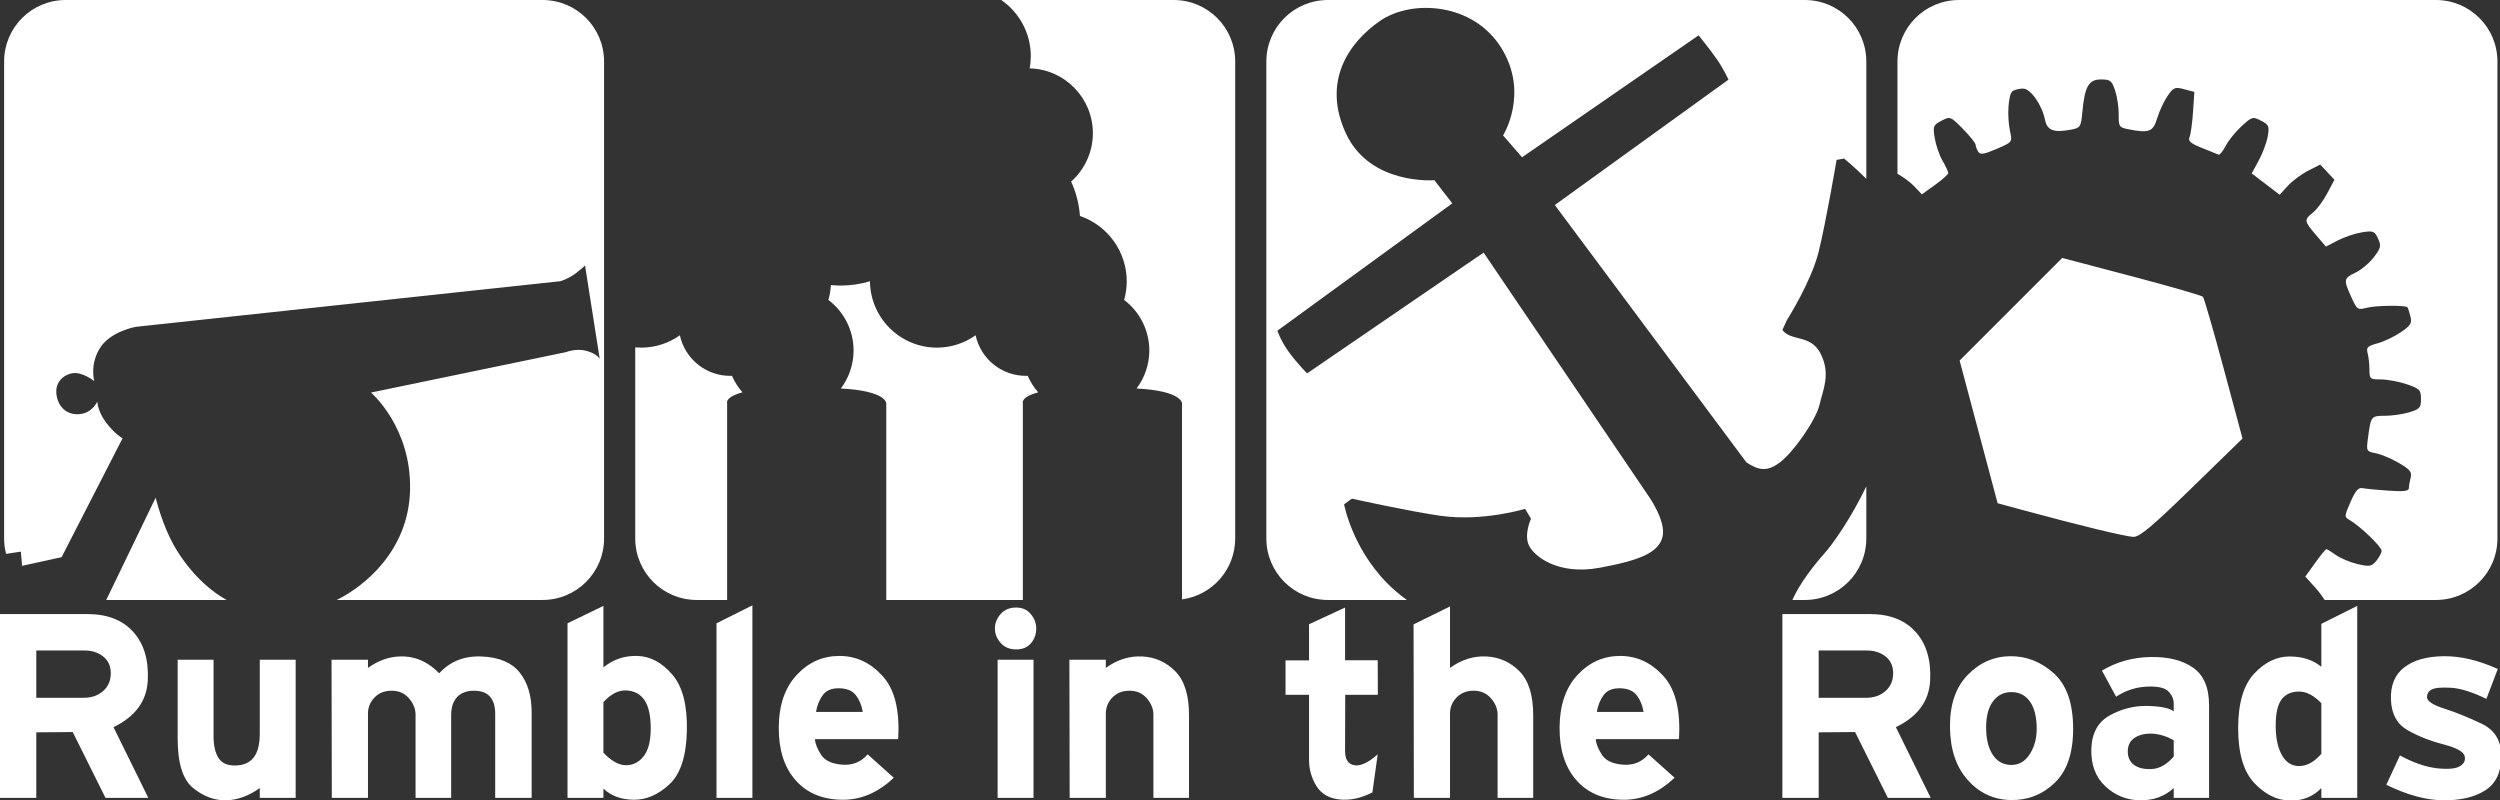 <svg xmlns:dc="http://purl.org/dc/elements/1.1/" xmlns:cc="http://creativecommons.org/ns#" xmlns:rdf="http://www.w3.org/1999/02/22-rdf-syntax-ns#" xmlns:svg="http://www.w3.org/2000/svg" xmlns="http://www.w3.org/2000/svg" xmlns:sodipodi="http://sodipodi.sourceforge.net/DTD/sodipodi-0.dtd" xmlns:inkscape="http://www.inkscape.org/namespaces/inkscape" width="170.137mm" height="54.455mm" viewBox="0 0 602.848 192.949" id="svg5005" inkscape:version="1.0 (4035a4fb49, 2020-05-01)" sodipodi:docname="logo_b&amp;w_18mar15.svg"><rect x="0" y="0" width="602.848" height="192.949" fill="#333333" stroke="none"/><defs id="defs5007"></defs><g inkscape:label="Layer 1" inkscape:groupmode="layer" id="layer1" transform="translate(-67.178,-441.891)"><path id="rect9367-8-24-6-1-9-7-0" style="fill-opacity:1;fill-rule:nonzero;stroke:none;stroke-width:1.067;fill:#ffffff" inkscape:transform-center-x="-1471.8569" inkscape:transform-center-y="-6610.8827" d="M 16.893 0 C 8.119 0 1.057 7.063 1.057 15.836 L 1.057 138.391 C 1.057 139.771 1.24 141.108 1.568 142.383 L 5.365 141.811 L 5.682 145.463 L 15.834 143.236 L 31.51 112.672 C 31.51 112.672 29.586 111.663 27.324 108.691 C 25.062 105.72 25.012 103.227 25.012 103.227 C 25.012 103.227 23.77 106.175 20.459 106.465 C 17.148 106.755 14.96 104.606 14.52 101.475 C 14.079 98.343 16.236 96.319 18.705 95.936 C 21.174 95.553 24.221 97.957 24.221 97.957 C 24.221 97.957 23.005 93.563 25.803 89.314 C 28.601 85.066 35.004 84.008 35.004 84.008 L 144.086 72.287 C 144.086 72.287 146.365 71.594 148.236 70.096 C 150.107 68.597 150.402 68.234 150.402 68.234 L 154.176 92.262 C 154.176 92.262 153.564 90.977 150.828 90.215 C 148.092 89.454 145.521 90.52 145.521 90.52 L 95.375 100.914 C 95.375 100.914 105.832 109.842 105.416 126.061 C 105.016 141.648 93.579 150.791 86.562 154.238 L 139.461 154.238 C 148.234 154.238 155.295 147.164 155.295 138.391 L 155.295 15.836 C 155.295 7.063 148.234 0 139.461 0 L 16.893 0 z M 257.408 0 C 261.992 3.176 264.998 8.47 264.998 14.469 C 264.993 15.51 264.894 16.55 264.705 17.574 C 273.742 17.809 280.948 25.198 280.957 34.238 C 280.949 38.993 278.914 43.518 275.361 46.678 C 276.643 49.466 277.411 52.462 277.631 55.523 C 284.82 57.978 289.655 64.73 289.664 72.326 C 289.658 73.943 289.431 75.55 288.99 77.105 C 293.063 80.186 295.461 84.993 295.469 90.1 C 295.461 93.627 294.311 97.056 292.191 99.875 C 303.869 100.465 303.867 103.668 303.867 103.668 L 303.867 154.09 C 311.61 153.041 317.543 146.442 317.543 138.402 L 317.543 15.836 C 317.543 7.062 310.481 0 301.707 0 L 257.408 0 z M 341.387 0 C 332.613 0 325.551 7.063 325.551 15.836 L 325.551 138.402 C 325.551 147.176 332.613 154.238 341.387 154.238 L 361.676 154.238 C 360.552 153.42 359.488 152.58 358.512 151.719 C 347.847 142.308 345.537 129.652 345.537 129.652 L 347.533 128.191 C 347.533 128.191 362.337 131.459 370.221 132.586 C 381.199 134.154 392.068 130.809 392.068 130.809 L 393.59 133.365 C 393.59 133.365 391.751 137.284 393.006 140.107 C 394.261 142.931 400.434 147.949 411.203 145.963 C 421.484 144.066 426.475 142.098 427.416 137.916 C 428.357 133.734 423.545 127.145 423.545 127.145 L 381.406 64.936 L 336.031 95.984 C 336.031 95.984 333.314 93.266 331.223 90.338 C 329.131 87.41 328.398 85.006 328.398 85.006 L 373.35 52.277 L 368.748 46.324 C 368.748 46.324 352.246 47.67 346.035 34.361 C 339.825 21.053 346.631 10.998 354.764 5.379 C 362.896 -0.24 378.713 0.648 385.959 12.33 C 393.205 24.012 386.408 34.811 386.408 34.811 L 391.289 40.434 L 436.678 9.08 C 436.678 9.08 439.786 12.921 441.412 15.287 C 443.039 17.653 444.371 20.461 444.371 20.461 L 399.713 52.703 L 448.971 118.879 C 451.888 120.718 454.012 121.52 457.504 118.928 C 460.996 116.336 466.818 108.055 467.764 104.031 C 468.709 100.007 470.642 96.175 468.08 90.994 C 465.534 85.845 460.451 87.845 458.209 84.836 C 459.418 82.071 459.5 82.086 459.5 82.086 C 459.5 82.086 465.635 72.38 467.521 64.777 C 469.458 56.975 472.146 41.104 472.146 41.104 L 474.068 40.762 C 474.068 40.762 476.675 42.85 479.789 45.973 L 479.789 15.836 C 479.789 7.063 472.729 0 463.955 0 L 341.387 0 z M 503.635 0 C 494.861 0 487.799 7.063 487.799 15.836 L 487.799 44.68 C 489.318 45.528 491.02 46.766 491.959 47.746 L 494.078 49.957 L 497.469 47.521 C 499.334 46.182 500.861 44.815 500.861 44.484 C 500.861 44.153 500.193 42.722 499.377 41.305 C 498.561 39.888 497.657 37.262 497.369 35.469 C 496.881 32.426 496.999 32.13 499.123 31.031 C 501.361 29.874 501.453 29.911 504.635 33.152 C 506.415 34.966 507.876 36.789 507.883 37.201 C 507.889 37.613 508.194 38.419 508.557 38.992 C 509.091 39.835 509.99 39.699 513.281 38.283 C 517.343 36.536 517.347 36.533 516.74 33.738 C 515.9 29.864 516.284 24.121 517.434 23.391 C 517.959 23.057 519.149 22.778 520.078 22.771 C 522.011 22.757 524.948 26.938 525.738 30.828 C 526.288 33.532 527.967 34.161 532.416 33.326 C 534.821 32.875 534.964 32.651 535.326 28.779 C 535.941 22.205 536.963 20.424 540.119 20.424 C 542.529 20.424 542.904 20.721 543.766 23.332 C 544.294 24.932 544.703 27.699 544.676 29.48 C 544.63 32.48 544.803 32.756 546.99 33.193 C 552.477 34.291 553.512 33.907 554.564 30.393 C 555.104 28.593 556.3 26.025 557.221 24.686 C 558.756 22.454 559.113 22.309 561.512 22.939 L 564.129 23.627 L 563.773 28.842 C 563.578 31.709 563.174 34.615 562.873 35.299 C 562.452 36.256 563.185 36.883 566.061 38.025 C 568.114 38.841 570.038 39.617 570.336 39.752 C 570.634 39.886 571.46 38.873 572.17 37.5 C 572.88 36.127 574.718 33.85 576.256 32.441 C 578.934 29.988 579.145 29.93 581.271 31.029 C 583.283 32.069 583.443 32.447 582.984 35.062 C 582.706 36.65 581.666 39.442 580.672 41.266 L 578.863 44.58 L 582.457 47.324 L 586.049 50.066 L 588.137 47.779 C 589.285 46.522 591.632 44.777 593.35 43.9 L 596.473 42.307 L 598.305 44.258 L 600.137 46.207 L 598.271 49.723 C 597.246 51.656 595.591 53.88 594.594 54.664 C 592.276 56.488 592.323 56.821 595.395 60.408 L 597.947 63.391 L 601.012 61.803 C 602.697 60.93 605.495 59.994 607.229 59.721 C 610.116 59.266 610.461 59.402 611.342 61.336 C 612.199 63.217 612.082 63.739 610.256 66.133 C 609.129 67.611 607.014 69.387 605.557 70.082 C 602.484 71.547 602.428 71.872 604.473 76.379 C 605.949 79.633 606.094 79.73 608.545 79.105 C 610.889 78.508 618.328 78.427 618.895 78.994 C 619.03 79.129 619.373 80.169 619.658 81.307 C 620.105 83.088 619.765 83.657 617.191 85.412 C 615.548 86.533 612.854 87.814 611.205 88.262 C 608.645 88.956 608.273 89.325 608.662 90.777 C 608.913 91.713 609.123 93.619 609.129 95.012 C 609.14 97.425 609.28 97.543 612.117 97.543 C 613.755 97.543 616.734 98.1 618.738 98.783 C 622.075 99.92 622.383 100.24 622.383 102.557 C 622.383 104.819 622.064 105.182 619.371 105.988 C 617.715 106.485 614.9 106.891 613.115 106.891 C 609.583 106.891 609.501 106.992 608.775 112.434 C 608.3 115.994 608.321 116.036 610.807 116.533 C 612.187 116.809 614.862 117.94 616.752 119.047 C 619.547 120.685 620.105 121.375 619.738 122.74 C 619.491 123.663 619.283 124.884 619.277 125.455 C 619.269 126.251 618.042 126.409 614.008 126.137 C 611.116 125.942 608.12 125.651 607.35 125.49 C 606.303 125.271 605.523 126.166 604.27 129.029 C 602.637 132.761 602.633 132.886 604.062 133.703 C 606.672 135.195 612.256 140.556 612.256 141.568 C 612.256 142.109 611.642 143.284 610.893 144.18 C 609.673 145.636 609.168 145.723 606.102 145.014 C 604.216 144.577 601.709 143.534 600.529 142.693 C 599.349 141.853 598.233 141.166 598.051 141.166 C 597.868 141.166 596.578 142.755 595.184 144.697 L 592.646 148.229 L 595.268 151.129 C 596.062 152.009 596.918 153.151 597.629 154.238 L 626.201 154.238 C 634.975 154.238 642.037 147.176 642.037 138.402 L 642.037 15.836 C 642.037 7.063 634.975 0 626.201 0 L 503.635 0 z M 530.152 66.309 L 516.963 79.498 L 503.775 92.686 L 508.66 111.027 L 513.547 129.369 L 519.863 131.084 C 534.644 135.094 546.57 137.985 548.465 138.016 C 550.061 138.04 553.297 135.324 563.498 125.391 L 576.498 112.732 L 571.684 94.816 C 569.036 84.962 566.626 76.628 566.33 76.297 C 566.034 75.966 557.773 73.583 547.973 71.002 L 530.152 66.309 z M 223.65 72.299 C 221.237 73.029 218.729 73.405 216.207 73.412 C 215.329 73.412 214.461 73.367 213.605 73.281 C 213.531 74.574 213.319 75.858 212.965 77.105 C 217.037 80.186 219.433 84.993 219.441 90.1 C 219.434 93.627 218.284 97.056 216.164 99.875 C 227.841 100.465 227.842 103.668 227.842 103.668 L 227.842 154.238 L 262.953 154.238 L 262.953 103.668 C 262.953 103.668 262.29 102.08 266.9 100.863 C 265.785 99.594 264.873 98.16 264.197 96.611 C 264.041 96.619 263.885 96.621 263.729 96.625 C 257.505 96.618 252.127 92.277 250.807 86.195 C 247.904 88.254 244.432 89.364 240.873 89.371 C 231.421 89.368 223.738 81.751 223.65 72.299 z M 174.779 86.197 C 171.876 88.256 168.407 89.366 164.848 89.373 C 164.327 89.373 163.813 89.345 163.305 89.301 L 163.305 138.402 C 163.305 147.176 170.367 154.238 179.141 154.238 L 186.928 154.238 L 186.928 103.668 C 186.928 103.668 186.264 102.08 190.875 100.863 C 189.759 99.594 188.847 98.16 188.172 96.611 C 188.015 96.619 187.858 96.621 187.701 96.625 C 181.479 96.618 176.101 92.278 174.779 86.197 z M 479.789 125.051 C 475.777 133.376 471.129 139.884 469.213 142.043 C 464.308 147.57 461.94 151.627 460.789 154.238 L 463.955 154.238 C 472.729 154.238 479.789 147.176 479.789 138.402 L 479.789 125.051 z M 40.018 127.936 L 27.311 154.238 L 58.252 154.238 C 51.098 150.242 45.984 143.12 43.584 138.039 C 41.204 133.001 40.018 127.936 40.018 127.936 z M 193.426 155.625 L 184.199 160.238 L 184.199 205.107 L 193.426 205.107 L 193.426 155.625 z M 155.125 155.764 L 145.898 160.238 L 145.898 205.107 L 155.125 205.107 L 155.125 202.732 C 157.082 204.596 159.668 205.551 162.883 205.598 C 166.098 205.644 169.148 204.339 172.037 201.684 C 174.926 199.028 176.44 194.416 176.58 187.846 C 176.72 181.276 175.463 176.452 172.807 173.377 C 170.151 170.302 167.17 168.718 163.861 168.625 C 160.553 168.532 157.641 169.51 155.125 171.561 L 155.125 155.764 z M 605.994 155.764 L 596.77 160.377 L 596.77 171.42 C 594.626 169.649 591.9 168.764 588.592 168.764 C 585.284 168.764 582.255 170.233 579.506 173.168 C 576.757 176.103 575.383 180.785 575.383 187.215 C 575.383 193.645 576.757 198.328 579.506 201.264 C 582.255 204.199 585.284 205.713 588.592 205.807 C 591.9 205.9 594.626 204.828 596.77 202.592 L 596.77 205.107 L 605.994 205.107 L 605.994 155.764 z M 372.766 155.904 L 363.4 160.518 L 363.471 205.107 L 372.766 205.107 L 372.766 183.441 C 372.766 181.857 373.325 180.483 374.443 179.318 C 375.562 178.154 377.03 177.57 378.848 177.57 C 380.665 177.57 382.132 178.199 383.25 179.457 C 384.368 180.715 384.951 182.091 384.998 183.582 L 384.998 205.107 L 394.152 205.107 L 394.152 183.861 C 394.152 178.736 392.988 174.986 390.658 172.609 C 388.328 170.233 385.509 168.95 382.201 168.764 C 378.893 168.577 375.748 169.556 372.766 171.699 L 372.766 155.904 z M 261.219 156.184 C 259.541 156.184 258.215 156.743 257.236 157.861 C 256.258 158.98 255.768 160.215 255.768 161.566 C 255.768 162.918 256.258 164.151 257.236 165.27 C 258.215 166.388 259.541 166.947 261.219 166.947 C 262.896 166.947 264.179 166.412 265.064 165.34 C 265.95 164.268 266.391 163.033 266.391 161.635 C 266.391 160.237 265.926 158.98 264.994 157.861 C 264.062 156.743 262.803 156.184 261.219 156.184 z M 345.789 156.184 L 336.527 160.482 L 336.527 169.777 L 330.482 169.777 L 330.482 178.619 L 336.527 178.619 L 336.527 195.463 C 336.551 197.886 337.191 200.1 338.449 202.104 C 339.707 204.107 341.688 205.248 344.391 205.527 C 347.093 205.807 349.9 205.202 352.812 203.711 L 354.176 193.926 C 351.753 196.069 349.748 197 348.164 196.721 C 346.58 196.441 345.789 195.229 345.789 193.086 L 345.824 178.619 L 354.211 178.619 L 354.176 169.742 L 345.789 169.742 L 345.789 156.184 z M 0 157.861 L 0 205.107 L 9.33 205.107 L 9.33 188.264 L 18.695 188.193 L 27.117 205.107 L 38.125 205.107 L 29.18 186.936 C 34.771 184.233 37.707 180.25 37.986 174.984 C 38.266 169.719 37.03 165.55 34.281 162.475 C 31.532 159.399 27.584 157.861 22.436 157.861 L 0 157.861 z M 458.209 157.861 L 458.209 205.107 L 467.539 205.107 L 467.539 188.264 L 476.904 188.193 L 485.326 205.107 L 496.334 205.107 L 487.389 186.936 C 492.98 184.233 495.916 180.25 496.195 174.984 C 496.475 169.719 495.239 165.55 492.49 162.475 C 489.741 159.399 485.793 157.861 480.645 157.861 L 458.209 157.861 z M 9.33 167.227 L 21.771 167.227 C 23.635 167.227 25.219 167.739 26.523 168.764 C 27.828 169.789 28.48 171.234 28.48 173.098 C 28.48 174.961 27.828 176.476 26.523 177.641 C 25.219 178.805 23.542 179.389 21.492 179.389 L 9.33 179.389 L 9.33 167.227 z M 467.539 167.227 L 479.98 167.227 C 481.844 167.227 483.428 167.739 484.732 168.764 C 486.037 169.789 486.689 171.234 486.689 173.098 C 486.689 174.961 486.037 176.476 484.732 177.641 C 483.428 178.805 481.751 179.389 479.701 179.389 L 467.539 179.389 L 467.539 167.227 z M 215.791 168.625 C 211.504 168.625 207.845 170.256 204.816 173.518 C 201.788 176.779 200.252 181.251 200.205 186.936 C 200.158 192.62 201.556 197.118 204.398 200.426 C 207.241 203.734 211.153 205.458 216.139 205.598 C 221.124 205.737 225.667 203.849 229.768 199.936 L 223.059 193.926 C 221.381 195.883 219.214 196.768 216.559 196.582 C 213.903 196.396 212.086 195.555 211.107 194.064 C 210.129 192.573 209.593 191.223 209.5 190.012 L 230.887 190.012 C 231.353 182.65 230.024 177.245 226.902 173.797 C 223.781 170.349 220.078 168.625 215.791 168.625 z M 416.52 168.625 C 412.233 168.625 408.574 170.256 405.545 173.518 C 402.516 176.779 400.98 181.251 400.934 186.936 C 400.887 192.62 402.285 197.118 405.127 200.426 C 407.969 203.734 411.882 205.458 416.867 205.598 C 421.853 205.737 426.396 203.849 430.496 199.936 L 423.787 193.926 C 422.11 195.883 419.943 196.768 417.287 196.582 C 414.631 196.396 412.814 195.555 411.836 194.064 C 410.857 192.573 410.322 191.223 410.229 190.012 L 431.615 190.012 C 432.081 182.65 430.753 177.245 427.631 173.797 C 424.509 170.349 420.806 168.625 416.52 168.625 z M 516.742 168.695 C 512.549 168.742 508.915 170.349 505.84 173.518 C 502.765 176.686 501.25 181.136 501.297 186.867 C 501.343 192.598 502.858 197.141 505.84 200.496 C 508.822 203.851 512.503 205.575 516.883 205.668 C 521.263 205.761 525.037 204.292 528.205 201.264 C 531.373 198.235 532.957 193.599 532.957 187.355 C 532.957 180.832 531.304 176.08 527.996 173.098 C 524.688 170.116 520.936 168.649 516.742 168.695 z M 628.221 168.695 C 623.887 168.742 620.509 169.697 618.086 171.561 C 615.663 173.424 614.52 176.196 614.66 179.877 C 614.8 183.558 616.221 186.167 618.924 187.705 C 621.626 189.243 624.679 190.455 628.08 191.34 C 631.481 192.225 633.322 193.227 633.602 194.346 C 633.881 195.464 633.462 196.348 632.344 197 C 631.225 197.652 629.245 197.816 626.402 197.49 C 623.56 197.164 620.415 196.069 616.967 194.205 L 613.473 201.754 C 618.784 204.363 623.654 205.69 628.08 205.736 C 632.507 205.783 636.095 204.945 638.844 203.221 C 641.593 201.497 642.991 198.608 643.037 194.555 C 643.084 190.501 641.384 187.658 637.936 186.027 C 634.488 184.397 631.319 183.115 628.43 182.184 C 625.541 181.252 624.05 180.321 623.957 179.389 C 623.864 178.457 624.236 177.757 625.074 177.291 C 625.913 176.825 627.568 176.663 630.037 176.803 C 632.507 176.943 635.559 177.897 639.193 179.668 L 642.129 171.979 C 637.19 169.742 632.554 168.649 628.221 168.695 z M 102.801 168.75 C 99.942 168.842 97.207 169.824 94.598 171.699 L 94.598 169.604 L 85.232 169.604 L 85.303 205.107 L 94.598 205.107 L 94.598 183.441 C 94.598 181.857 95.157 180.483 96.275 179.318 C 97.394 178.154 98.863 177.57 100.68 177.57 C 102.497 177.57 103.964 178.199 105.082 179.457 C 106.2 180.715 106.784 182.091 106.83 183.582 L 106.83 205.107 L 115.984 205.107 L 115.984 183.861 C 115.984 181.811 116.498 180.249 117.523 179.178 C 118.549 178.106 119.992 177.57 121.855 177.57 C 123.719 177.57 125.093 178.082 125.979 179.107 C 126.864 180.132 127.307 181.578 127.307 183.441 L 127.307 205.107 L 136.674 205.107 L 136.674 183.162 C 136.674 178.875 135.648 175.451 133.598 172.889 C 131.548 170.326 128.286 168.95 123.812 168.764 C 119.339 168.577 115.706 170.022 112.91 173.098 C 110.301 170.395 107.341 168.95 104.033 168.764 C 103.62 168.74 103.209 168.737 102.801 168.75 z M 292.486 168.75 C 289.627 168.842 286.892 169.824 284.283 171.699 L 284.283 169.604 L 274.918 169.604 L 274.988 205.107 L 284.283 205.107 L 284.283 183.441 C 284.283 181.857 284.843 180.483 285.961 179.318 C 287.079 178.154 288.548 177.57 290.365 177.57 C 292.182 177.57 293.649 178.199 294.768 179.457 C 295.886 180.715 296.469 182.091 296.516 183.582 L 296.516 205.107 L 305.67 205.107 L 305.67 183.861 C 305.67 178.736 304.505 174.986 302.176 172.609 C 299.846 170.233 297.027 168.95 293.719 168.764 C 293.305 168.74 292.895 168.737 292.486 168.75 z M 552.807 168.904 C 548.24 168.997 544.095 170.162 540.367 172.398 L 544 179.107 C 546.423 177.523 549.032 176.661 551.828 176.521 C 554.624 176.382 556.488 176.779 557.42 177.711 C 558.352 178.643 558.818 179.714 558.818 180.926 L 558.818 182.883 C 557.793 182.044 555.579 181.578 552.178 181.484 C 548.776 181.391 545.538 182.184 542.463 183.861 C 539.388 185.539 537.78 188.403 537.641 192.457 C 537.501 196.511 538.689 199.727 541.205 202.104 C 543.721 204.48 546.702 205.69 550.15 205.736 C 553.598 205.783 556.489 204.735 558.818 202.592 L 558.818 205.107 L 567.904 205.107 L 567.904 181.346 C 567.904 176.779 566.528 173.541 563.779 171.631 C 561.03 169.72 557.373 168.811 552.807 168.904 z M 45.674 169.604 L 45.674 189.871 C 45.674 196.208 47.002 200.448 49.658 202.592 C 52.314 204.735 55.109 205.783 58.045 205.736 C 60.98 205.69 63.892 204.642 66.781 202.592 L 66.781 205.107 L 76.008 205.107 L 76.008 169.604 L 66.781 169.604 L 66.781 188.613 C 66.781 191.316 66.269 193.342 65.244 194.693 C 64.219 196.045 62.657 196.744 60.561 196.791 C 58.464 196.838 56.997 196.185 56.158 194.834 C 55.32 193.483 54.9 191.642 54.9 189.312 L 54.9 169.604 L 45.674 169.604 z M 256.467 169.604 L 256.467 205.107 L 265.693 205.107 L 265.693 169.604 L 256.467 169.604 z M 215.791 176.941 C 217.748 176.988 219.167 177.595 220.053 178.76 C 220.938 179.925 221.521 181.344 221.801 183.021 L 209.779 183.021 C 210.059 181.344 210.642 179.901 211.527 178.689 C 212.413 177.478 213.834 176.895 215.791 176.941 z M 416.52 176.941 C 418.476 176.988 419.896 177.595 420.781 178.76 C 421.667 179.925 422.25 181.344 422.529 183.021 L 410.508 183.021 C 410.787 181.344 411.371 179.901 412.256 178.689 C 413.141 177.478 414.563 176.895 416.52 176.941 z M 161.135 177.5 C 163.185 177.64 164.723 178.502 165.748 180.086 C 166.773 181.67 167.285 184.07 167.285 187.285 C 167.285 190.5 166.68 192.876 165.469 194.414 C 164.257 195.952 162.743 196.721 160.926 196.721 C 159.109 196.721 157.175 195.649 155.125 193.506 L 155.125 180.506 C 157.082 178.363 159.085 177.36 161.135 177.5 z M 590.898 177.781 C 592.855 177.735 594.813 178.735 596.77 180.785 L 596.77 193.785 C 594.999 195.835 593.135 196.885 591.178 196.932 C 589.221 196.978 587.706 196.045 586.635 194.135 C 585.563 192.224 585.027 189.708 585.027 186.586 C 585.027 183.464 585.516 181.228 586.494 179.877 C 587.473 178.526 588.941 177.828 590.898 177.781 z M 517.232 177.92 C 519.236 177.967 520.796 178.805 521.914 180.436 C 523.032 182.066 523.592 184.373 523.592 187.355 C 523.592 189.872 522.987 192.062 521.775 193.926 C 520.564 195.79 518.957 196.697 516.953 196.65 C 514.95 196.604 513.388 195.72 512.27 193.996 C 511.151 192.272 510.592 189.941 510.592 187.006 C 510.592 184.07 511.199 181.811 512.41 180.227 C 513.622 178.642 515.229 177.873 517.232 177.92 z M 553.365 188.613 C 555.136 188.706 556.955 189.266 558.818 190.291 L 558.818 194.484 C 557.048 196.535 555.16 197.606 553.156 197.699 C 551.153 197.792 549.615 197.421 548.543 196.582 C 547.471 195.743 546.959 194.555 547.006 193.018 C 547.052 191.48 547.681 190.337 548.893 189.592 C 550.104 188.846 551.595 188.52 553.365 188.613 z " transform="matrix(0.938,0,0,0.938,67.178,441.891)"></path></g></svg>